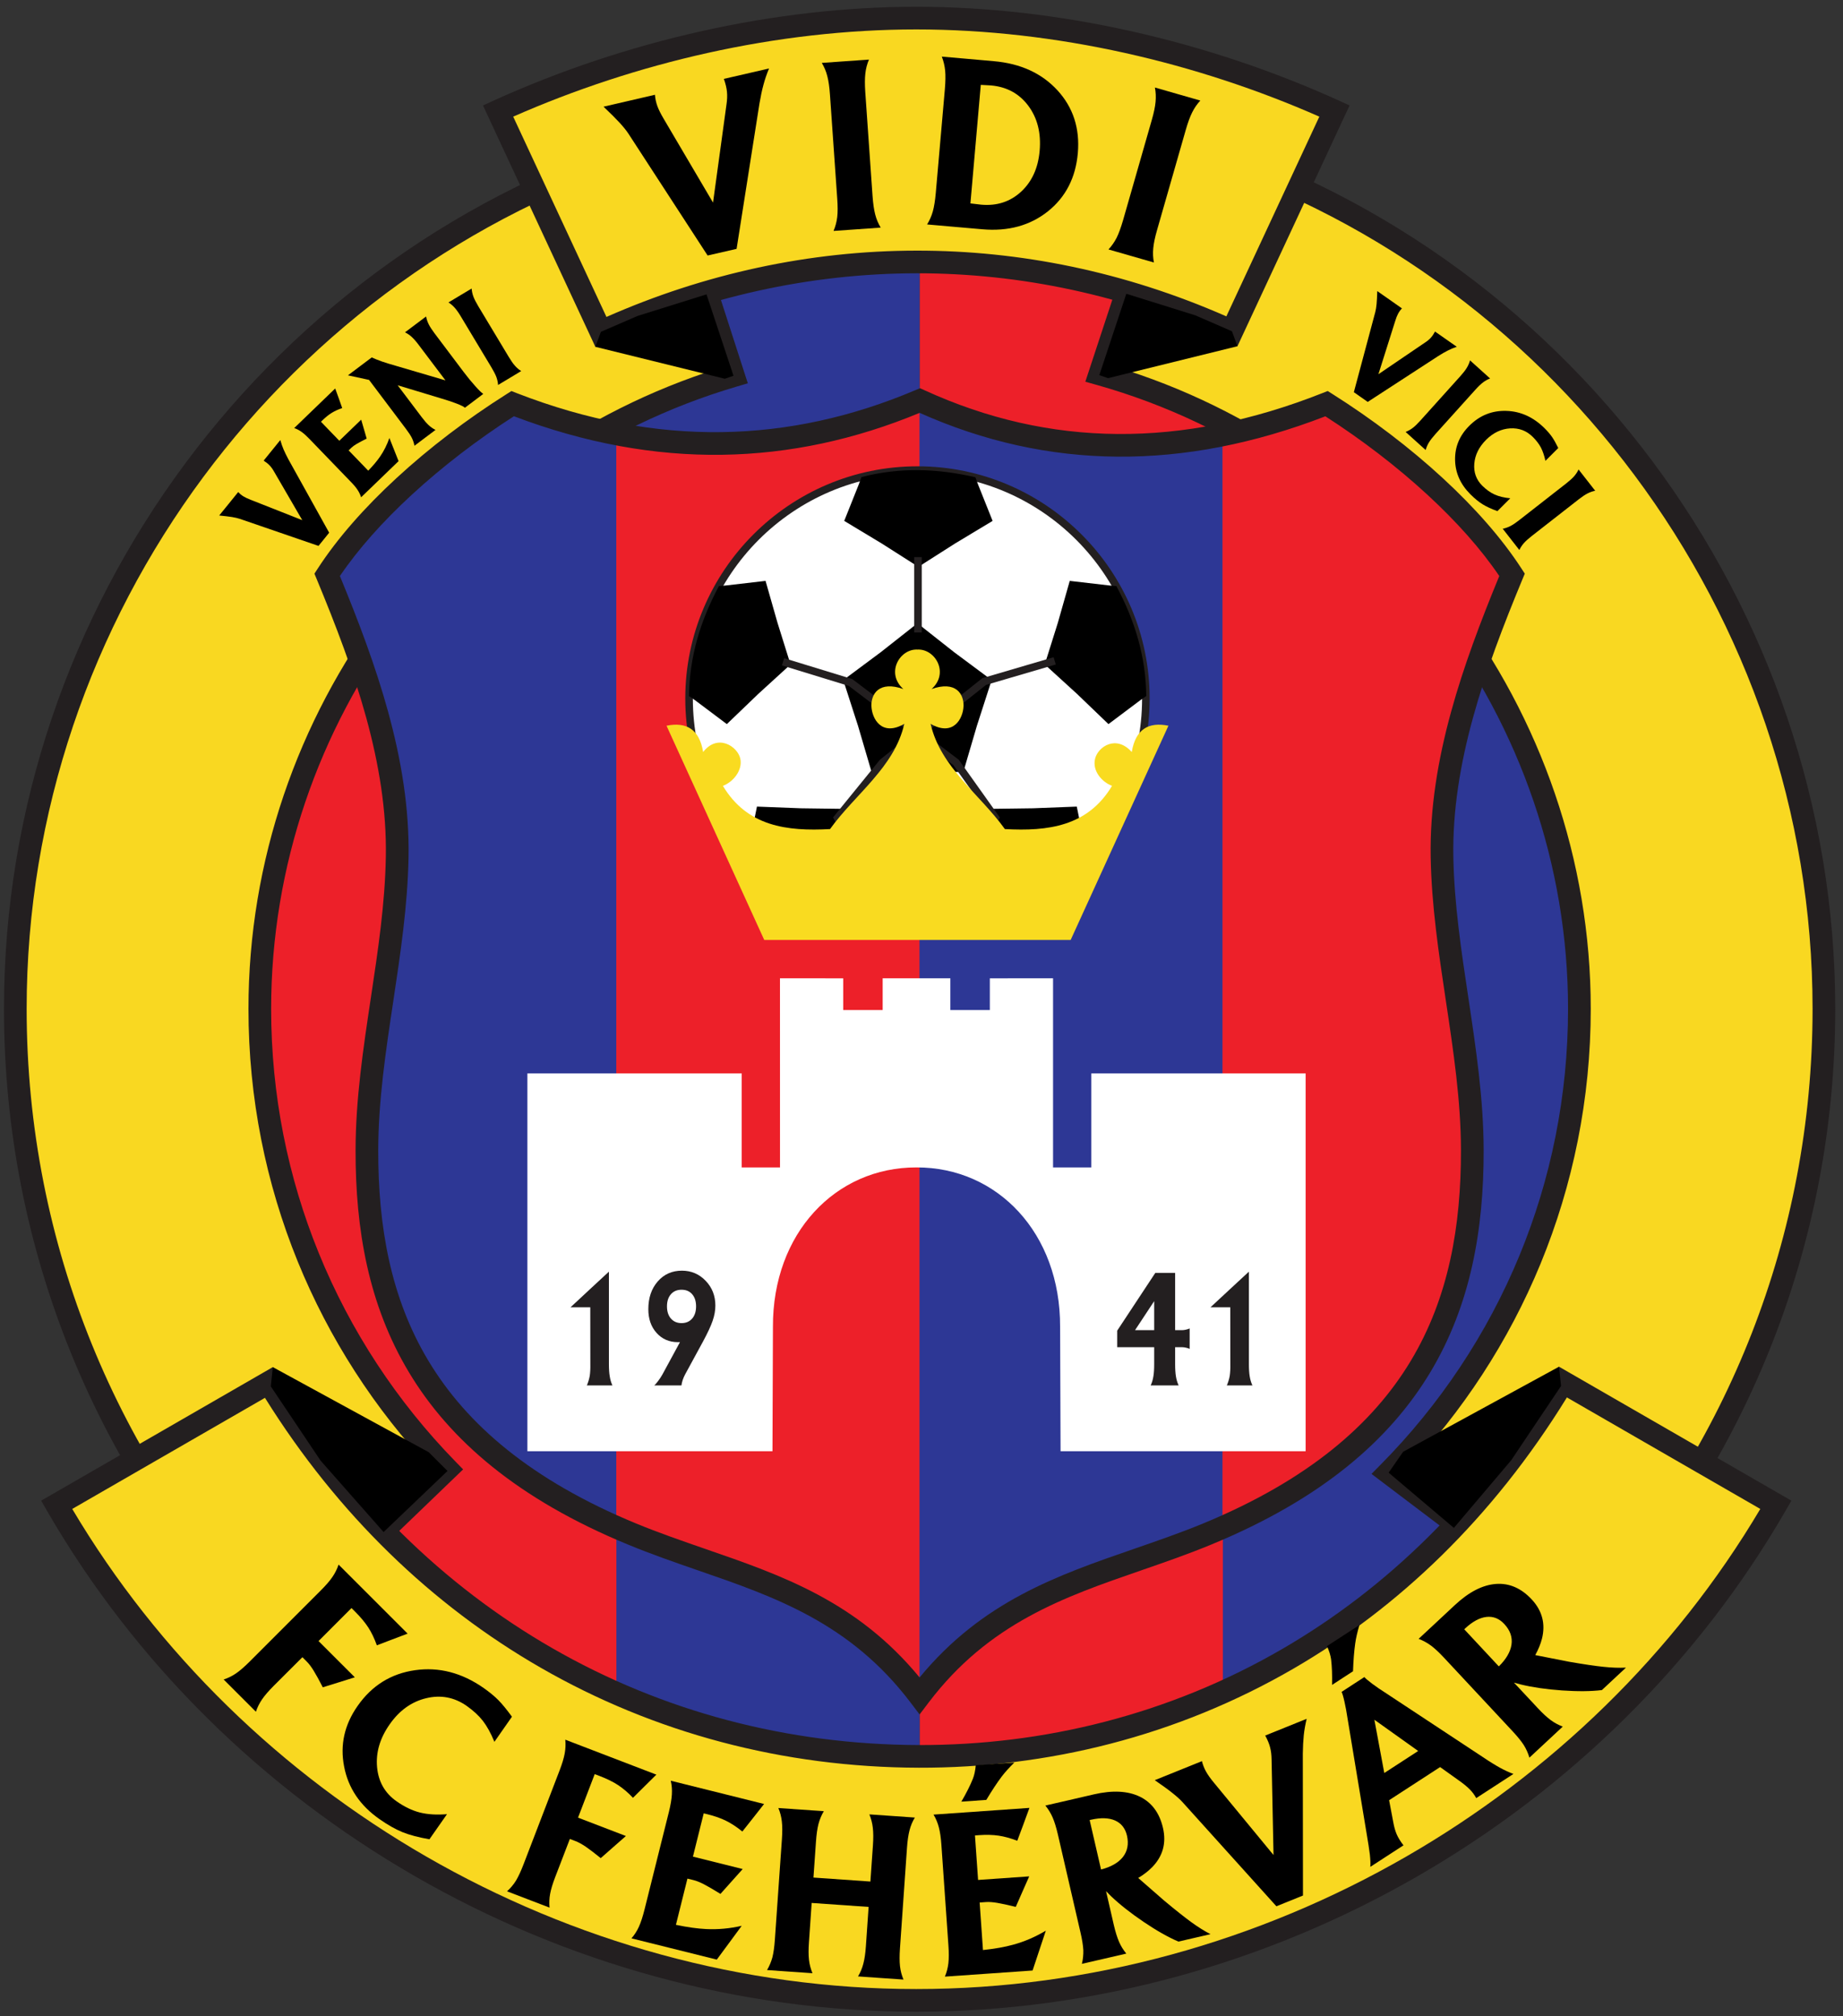<?xml version="1.0" encoding="UTF-8"?>
<svg xmlns="http://www.w3.org/2000/svg" xmlns:xlink="http://www.w3.org/1999/xlink" width="234pt" height="256pt" viewBox="0 0 234 256" version="1.1">
<rect x="0" y="0" width="234" height="256" fill="#333333" stroke="none"/>
<g id="surface1">
<path style=" stroke:none;fill-rule:evenodd;fill:rgb(92.899%,12.5%,16.1%);fill-opacity:1;" d="M 80.953 40.117 L 61.648 40.117 L 30.367 73.551 L 28.457 192.895 L 52.57 221.074 L 80.953 221.074 L 80.953 40.117 "/>
<path style=" stroke:none;fill-rule:evenodd;fill:rgb(17.599%,21.599%,58.4%);fill-opacity:1;" d="M 208.551 74.91 L 174.371 40.039 L 151.754 40.039 L 151.754 220.996 L 176.758 220.996 L 208.551 199.027 L 208.551 74.91 "/>
<path style=" stroke:none;fill-rule:evenodd;fill:rgb(92.899%,12.5%,16.1%);fill-opacity:1;" d="M 155.262 22.836 L 116.762 22.836 L 116.762 232.52 L 155.262 232.52 L 155.262 22.836 "/>
<path style=" stroke:none;fill-rule:evenodd;fill:rgb(17.599%,21.599%,58.4%);fill-opacity:1;" d="M 116.762 22.836 L 78.262 22.836 L 78.262 232.52 L 116.762 232.52 L 116.762 22.836 "/>
<path style=" stroke:none;fill-rule:evenodd;fill:rgb(97.299%,84.698%,12.9%);fill-opacity:1;" d="M 231.574 128.102 C 231.574 77.508 197.859 32.312 149.355 17.98 L 139.637 47.496 C 175.473 57.578 200.531 90.898 200.531 128.102 C 200.531 151.062 191.281 171.871 176.312 187.004 L 201.219 205.859 C 220.062 185.406 231.574 158.098 231.574 128.102 Z M 56.766 186.555 C 42.055 171.457 32.984 150.84 32.984 128.102 C 32.984 91.094 57.664 58.152 93.129 47.711 L 83.594 18.152 C 35.375 32.723 1.941 77.676 1.941 128.102 C 1.941 159.195 14.316 187.402 34.402 208.082 L 56.766 186.555 "/>
<path style=" stroke:none;fill-rule:nonzero;fill:rgb(13.699%,12.199%,12.5%);fill-opacity:1;" d="M 230.137 128.102 C 230.137 103.117 221.809 79.465 207.492 60.293 C 193.449 41.48 173.641 26.98 150.285 19.766 L 141.469 46.531 C 159.055 51.824 174.004 62.641 184.637 76.719 C 195.586 91.215 201.973 109.164 201.973 128.102 C 201.973 139.551 199.707 150.477 195.602 160.465 C 191.547 170.324 185.703 179.25 178.477 186.84 L 201.039 203.922 C 210.109 193.844 217.402 182.137 222.418 169.289 C 227.402 156.527 230.137 142.637 230.137 128.102 Z M 209.801 58.57 C 224.477 78.23 233.016 102.484 233.016 128.102 C 233.016 142.996 230.211 157.238 225.098 170.336 C 219.789 183.93 211.992 196.285 202.273 206.836 L 201.391 207.793 L 200.352 207.008 L 175.445 188.152 L 174.137 187.16 L 175.289 185.992 C 182.793 178.406 188.828 169.383 192.945 159.371 C 196.906 149.738 199.09 139.18 199.09 128.102 C 199.09 109.801 192.922 92.457 182.344 78.453 C 171.785 64.477 156.836 53.828 139.25 48.879 L 137.801 48.473 L 138.27 47.047 L 147.988 17.531 L 148.426 16.211 L 149.762 16.605 C 174.316 23.859 195.129 38.922 209.801 58.57 Z M 54.734 186.512 C 47.574 178.91 41.789 169.992 37.793 160.168 C 33.766 150.266 31.547 139.441 31.547 128.102 C 31.547 109.289 37.82 91.508 48.602 77.098 C 59.102 63.059 73.887 52.227 91.316 46.762 L 82.664 19.945 C 59.434 27.285 39.762 41.789 25.824 60.555 C 11.629 79.672 3.383 103.211 3.383 128.102 C 3.383 143.164 6.32 157.539 11.656 170.684 C 17.02 183.898 24.801 195.867 34.445 206.051 Z M 40.461 159.086 C 44.504 169.027 50.43 177.996 57.793 185.551 L 58.801 186.586 L 57.758 187.59 L 35.398 209.117 L 34.371 210.109 L 33.375 209.082 C 23.008 198.414 14.672 185.766 8.988 171.766 C 3.52 158.281 0.504 143.539 0.504 128.102 C 0.504 102.586 8.961 78.449 23.52 58.848 C 38.086 39.227 58.762 24.152 83.18 16.773 L 84.527 16.363 L 84.961 17.711 L 94.496 47.273 L 94.949 48.672 L 93.535 49.09 C 76.102 54.223 61.316 64.887 50.895 78.82 C 40.484 92.734 34.426 109.918 34.426 128.102 C 34.426 139.066 36.57 149.527 40.461 159.086 "/>
<path style=" stroke:none;fill-rule:evenodd;fill:rgb(97.299%,84.698%,12.9%);fill-opacity:1;" d="M 198.449 175.5 C 207.461 180.695 216.469 185.891 225.48 191.086 C 203.355 229.434 161.074 254.012 116.336 254.012 C 71.598 254.012 29.316 229.434 7.195 191.086 C 16.176 185.906 25.152 180.73 34.133 175.551 C 52.664 206.133 83.012 222.941 116.66 223.027 C 147.297 223.109 178.594 208.641 198.449 175.5 "/>
<path style=" stroke:none;fill-rule:nonzero;fill:rgb(13.699%,12.199%,12.5%);fill-opacity:1;" d="M 199.172 174.254 C 203.902 176.98 208.641 179.711 213.375 182.441 C 217.648 184.906 221.926 187.371 226.199 189.836 L 227.445 190.555 L 226.727 191.805 C 215.516 211.238 199.188 227.18 179.996 238.242 C 160.883 249.262 138.922 255.453 116.336 255.453 C 93.754 255.453 71.789 249.262 52.676 238.242 C 33.484 227.18 17.156 211.238 5.945 191.805 L 5.227 190.555 L 6.477 189.836 C 15.453 184.66 24.434 179.48 33.414 174.305 L 34.637 173.598 L 35.367 174.805 C 44.426 189.754 56.344 201.363 70.098 209.273 C 84.074 217.316 99.953 221.543 116.66 221.59 C 132.453 221.629 148.422 217.75 162.852 209.363 C 176 201.723 187.887 190.336 197.219 174.766 L 197.945 173.547 Z M 211.934 184.941 C 207.605 182.441 203.273 179.945 198.945 177.449 C 189.461 192.848 177.496 204.176 164.289 211.852 C 149.395 220.504 132.934 224.512 116.66 224.469 C 99.438 224.422 83.066 220.062 68.656 211.773 C 54.859 203.836 42.863 192.301 33.641 177.5 C 25.484 182.203 17.328 186.906 9.172 191.609 C 20.102 210.031 35.77 225.164 54.117 235.746 C 72.805 246.52 94.27 252.574 116.336 252.574 C 138.402 252.574 159.867 246.52 178.555 235.746 C 196.906 225.164 212.574 210.031 223.5 191.609 C 219.645 189.387 215.789 187.164 211.934 184.941 "/>
<path style=" stroke:none;fill-rule:evenodd;fill:rgb(97.299%,84.698%,12.9%);fill-opacity:1;" d="M 76.293 42.137 C 71.941 32.789 67.59 23.445 63.238 14.098 C 79.465 6.723 98.145 2.301 116.336 2.301 C 134.527 2.301 153.211 6.723 169.434 14.098 C 165.094 23.422 160.754 32.742 156.414 42.062 C 129.621 29.84 100.996 30.809 76.293 42.137 "/>
<path style=" stroke:none;fill-rule:nonzero;fill:rgb(13.699%,12.199%,12.5%);fill-opacity:1;" d="M 74.988 42.746 C 70.637 33.398 66.285 24.051 61.934 14.703 L 61.324 13.391 L 62.648 12.785 C 70.98 9 79.965 5.98 89.211 3.926 C 98.148 1.941 107.312 0.859 116.336 0.859 C 125.363 0.859 134.523 1.941 143.461 3.926 C 152.707 5.98 161.691 9 170.023 12.785 L 171.352 13.391 L 170.738 14.703 L 157.719 42.672 L 157.117 43.961 L 155.82 43.367 C 142.891 37.469 129.523 34.691 116.387 34.703 C 102.715 34.719 89.297 37.754 76.891 43.441 L 75.59 44.039 Z M 65.16 14.812 C 69.109 23.293 73.055 31.77 77 40.246 C 89.426 34.762 102.785 31.836 116.387 31.824 C 129.469 31.812 142.785 34.492 155.707 40.172 L 167.512 14.812 C 159.715 11.375 151.383 8.625 142.844 6.727 C 134.133 4.793 125.184 3.738 116.336 3.738 C 107.488 3.738 98.539 4.793 89.832 6.727 C 81.289 8.625 72.957 11.379 65.16 14.812 "/>
<path style=" stroke:none;fill-rule:evenodd;fill:rgb(0%,0%,0%);fill-opacity:1;" d="M 34.383 176.047 L 34.637 173.598 L 54.43 184.402 L 56.816 186.789 L 48.703 194.543 L 40.707 185.477 L 34.383 176.047 "/>
<path style=" stroke:none;fill-rule:evenodd;fill:rgb(0%,0%,0%);fill-opacity:1;" d="M 198.199 175.996 L 197.945 173.547 L 178.152 184.348 L 176.312 187.004 L 184.594 194.016 L 191.875 185.422 L 198.199 175.996 "/>
<path style=" stroke:none;fill-rule:evenodd;fill:rgb(0%,0%,0%);fill-opacity:1;" d="M 76.293 42.137 L 75.59 44.039 L 92.027 48.094 L 93.129 47.711 L 89.703 37.379 L 80.953 40.117 L 76.293 42.137 "/>
<path style=" stroke:none;fill-rule:evenodd;fill:rgb(0%,0%,0%);fill-opacity:1;" d="M 156.414 42.062 L 157.117 43.965 L 140.684 48.02 L 139.578 47.637 L 143.004 37.305 L 151.754 40.039 L 156.414 42.062 "/>
<path style=" stroke:none;fill-rule:evenodd;fill:rgb(17.599%,21.599%,58.4%);fill-opacity:1;" d="M 116.758 215.324 C 127.016 201.797 140.367 200.117 153.289 194.785 C 180.562 183.531 186.965 165.645 186.934 146.066 C 186.914 133.586 183.305 121.273 183.09 108.812 C 182.879 96.727 187.094 84.77 191.98 72.988 C 187.012 65.328 178.039 57.328 168.43 51.258 C 150.262 58.445 133.047 58.312 116.789 50.859 C 100.48 57.777 83.309 58.344 65.09 51.258 C 55.477 57.328 46.508 65.328 41.539 72.988 C 46.422 84.77 50.641 96.727 50.43 108.812 C 50.211 121.273 46.605 133.586 46.586 146.066 C 46.555 165.645 52.957 183.531 80.23 194.785 C 93.148 200.117 106.504 201.797 116.758 215.324 "/>
<path style=" stroke:none;fill-rule:evenodd;fill:rgb(92.899%,12.5%,16.1%);fill-opacity:1;" d="M 78.246 55.156 C 78.246 101.422 78.246 147.684 78.246 193.949 C 93.766 198.871 108.246 204.602 116.746 214.953 C 116.746 160.375 116.746 105.797 116.746 51.219 C 103.91 55.992 91.078 58.02 78.246 55.156 "/>
<path style=" stroke:none;fill-rule:evenodd;fill:rgb(92.899%,12.5%,16.1%);fill-opacity:1;" d="M 183.609 107.25 C 183.414 95.797 187.691 84.59 192.152 72.859 C 186.312 64.773 178.398 57.633 169.059 51.141 C 164.445 52.52 159.828 53.898 155.215 55.277 C 155.215 101.5 155.215 147.723 155.215 193.949 C 176.031 186.398 185.957 170.863 187.676 149.316 C 187.754 135.652 183.535 121.391 183.609 107.25 "/>
<path style=" stroke:none;fill-rule:nonzero;fill:rgb(13.699%,12.199%,12.5%);fill-opacity:1;" d="M 116.758 213.008 C 124.727 203.336 134.25 200.043 143.98 196.68 C 146.934 195.656 149.902 194.633 152.742 193.461 C 166.062 187.965 174.266 180.883 179.117 172.812 C 183.965 164.75 185.508 155.625 185.492 146.066 C 185.484 139.75 184.531 133.43 183.582 127.113 C 182.668 121.043 181.758 114.977 181.648 108.836 C 181.539 102.645 182.562 96.504 184.234 90.41 C 185.824 84.613 188.008 78.859 190.359 73.145 C 188.039 69.711 184.898 66.203 181.262 62.848 C 177.359 59.246 172.898 55.832 168.277 52.863 C 159.258 56.344 150.461 58.055 141.887 57.988 C 133.281 57.922 124.91 56.066 116.766 52.426 C 108.621 55.805 100.262 57.629 91.672 57.75 C 83.105 57.871 74.305 56.289 65.25 52.855 C 60.625 55.828 56.164 59.246 52.258 62.848 C 48.621 66.203 45.48 69.711 43.156 73.145 C 45.512 78.859 47.695 84.613 49.285 90.41 C 50.957 96.504 51.977 102.645 51.871 108.836 C 51.762 114.977 50.848 121.043 49.938 127.113 C 48.984 133.43 48.035 139.75 48.023 146.066 C 48.012 155.625 49.551 164.75 54.402 172.812 C 59.254 180.883 67.457 187.965 80.777 193.461 C 83.617 194.633 86.586 195.656 89.535 196.68 C 99.27 200.043 108.797 203.336 116.758 213.008 Z M 144.914 199.402 C 135.133 202.781 125.562 206.09 117.906 216.191 L 116.758 217.707 L 115.609 216.191 C 107.953 206.09 98.387 202.781 88.602 199.402 C 85.672 198.387 82.719 197.367 79.684 196.113 C 65.73 190.355 57.094 182.863 51.938 174.285 C 46.773 165.695 45.129 156.086 45.145 146.066 C 45.156 139.547 46.121 133.113 47.09 126.684 C 47.988 120.719 48.887 114.754 48.988 108.789 C 49.094 102.895 48.109 97.016 46.508 91.164 C 44.883 85.254 42.629 79.375 40.211 73.539 L 39.922 72.844 L 40.336 72.207 C 42.828 68.359 46.289 64.445 50.312 60.734 C 54.504 56.863 59.328 53.199 64.324 50.043 L 64.934 49.656 L 65.605 49.918 C 74.535 53.391 83.203 54.988 91.641 54.871 C 100.062 54.754 108.254 52.922 116.23 49.539 L 116.812 49.293 L 117.387 49.555 C 125.32 53.191 133.492 55.047 141.898 55.109 C 150.324 55.172 158.988 53.441 167.898 49.918 L 168.574 49.652 L 169.195 50.043 C 174.191 53.199 179.016 56.863 183.207 60.734 C 187.23 64.445 190.691 68.359 193.184 72.207 L 193.598 72.844 L 193.309 73.539 C 190.887 79.375 188.633 85.254 187.012 91.164 C 185.406 97.016 184.426 102.895 184.527 108.789 C 184.633 114.754 185.531 120.719 186.43 126.684 C 187.395 133.113 188.363 139.547 188.375 146.066 C 188.391 156.086 186.746 165.695 181.582 174.285 C 176.422 182.863 167.785 190.355 153.836 196.113 C 150.801 197.367 147.848 198.387 144.914 199.402 "/>
<path style=" stroke:none;fill-rule:evenodd;fill:rgb(100%,100%,100%);fill-opacity:1;" d="M 116.488 59.691 C 132.461 59.691 145.484 72.719 145.484 88.691 C 145.484 104.664 132.461 117.691 116.488 117.691 C 100.516 117.691 87.488 104.664 87.488 88.691 C 87.488 72.719 100.516 59.691 116.488 59.691 "/>
<path style=" stroke:none;fill-rule:nonzero;fill:rgb(13.699%,12.199%,12.5%);fill-opacity:1;" d="M 116.488 59.211 C 124.605 59.211 131.977 62.523 137.316 67.863 C 142.656 73.203 145.965 80.574 145.965 88.691 C 145.965 96.809 142.656 104.18 137.316 109.52 C 131.977 114.859 124.605 118.172 116.488 118.172 C 108.367 118.172 100.996 114.859 95.656 109.52 C 90.32 104.18 87.008 96.809 87.008 88.691 C 87.008 80.574 90.32 73.203 95.656 67.863 C 100.996 62.523 108.367 59.211 116.488 59.211 Z M 136.637 68.539 C 131.469 63.375 124.34 60.172 116.488 60.172 C 108.633 60.172 101.504 63.375 96.336 68.539 C 91.172 73.707 87.969 80.836 87.969 88.691 C 87.969 96.547 91.172 103.676 96.336 108.84 C 101.504 114.008 108.633 117.211 116.488 117.211 C 124.34 117.211 131.469 114.008 136.637 108.84 C 141.805 103.676 145.008 96.547 145.008 88.691 C 145.008 80.836 141.805 73.707 136.637 68.539 "/>
<path style=" stroke:none;fill-rule:evenodd;fill:rgb(0%,0%,0%);fill-opacity:1;" d="M 116.488 79.145 L 121.148 82.82 L 125.906 86.359 L 124.031 92.172 L 122.309 98.035 L 116.488 97.949 L 110.664 98.035 L 108.941 92.172 L 107.066 86.359 L 111.824 82.82 L 116.488 79.145 "/>
<path style=" stroke:none;fill-rule:evenodd;fill:rgb(0%,0%,0%);fill-opacity:1;" d="M 116.605 71.98 C 118.16 70.988 119.715 69.996 121.27 69.008 C 122.855 68.055 124.441 67.102 126.027 66.145 C 125.402 64.578 124.777 63.016 124.152 61.449 C 124.051 61.168 123.945 60.887 123.844 60.605 C 119.02 59.48 114.199 59.324 109.375 60.582 C 109.27 60.871 109.164 61.16 109.062 61.449 C 108.438 63.016 107.812 64.578 107.188 66.145 C 108.773 67.102 110.355 68.055 111.941 69.008 C 113.496 69.996 115.051 70.988 116.605 71.98 "/>
<path style=" stroke:none;fill-rule:evenodd;fill:rgb(0%,0%,0%);fill-opacity:1;" d="M 100.371 84.375 C 99.824 82.617 99.273 80.859 98.723 79.102 C 98.215 77.32 97.707 75.539 97.199 73.762 C 95.527 73.953 93.852 74.148 92.176 74.344 C 91.879 74.371 91.582 74.395 91.281 74.422 C 88.941 78.785 87.531 83.398 87.484 88.383 C 87.738 88.559 87.988 88.734 88.238 88.91 C 89.59 89.926 90.938 90.938 92.285 91.949 C 93.617 90.664 94.953 89.383 96.289 88.102 C 97.648 86.859 99.012 85.617 100.371 84.375 "/>
<path style=" stroke:none;fill-rule:evenodd;fill:rgb(0%,0%,0%);fill-opacity:1;" d="M 132.648 84.375 C 133.199 82.617 133.754 80.859 134.305 79.102 C 134.809 77.32 135.316 75.539 135.824 73.762 C 137.496 73.953 139.172 74.148 140.848 74.344 C 141.145 74.371 141.445 74.395 141.742 74.422 C 144.086 78.785 145.492 83.398 145.539 88.383 C 145.285 88.559 145.035 88.734 144.785 88.91 C 143.438 89.926 142.09 90.938 140.738 91.949 C 139.406 90.664 138.07 89.383 136.734 88.102 C 135.375 86.859 134.012 85.617 132.648 84.375 "/>
<path style=" stroke:none;fill-rule:evenodd;fill:rgb(0%,0%,0%);fill-opacity:1;" d="M 107.184 102.711 C 105.344 102.688 103.5 102.66 101.656 102.637 C 99.809 102.566 97.957 102.496 96.109 102.422 C 95.773 104.074 95.438 105.727 95.102 107.379 C 95.031 107.672 94.965 107.961 94.895 108.254 C 98.312 111.836 102.262 114.609 106.984 116.203 C 107.23 116.02 107.477 115.836 107.723 115.652 C 109.102 114.688 110.484 113.719 111.863 112.754 C 111.062 111.086 110.258 109.418 109.453 107.75 C 108.699 106.07 107.941 104.391 107.184 102.711 "/>
<path style=" stroke:none;fill-rule:evenodd;fill:rgb(0%,0%,0%);fill-opacity:1;" d="M 125.637 102.711 C 127.48 102.688 129.324 102.66 131.168 102.637 C 133.016 102.566 134.863 102.496 136.715 102.422 C 137.051 104.074 137.387 105.727 137.723 107.379 C 137.789 107.672 137.859 107.961 137.926 108.254 C 134.512 111.836 130.562 114.609 125.84 116.203 C 125.594 116.02 125.348 115.836 125.102 115.652 C 123.719 114.688 122.34 113.719 120.957 112.754 C 121.762 111.086 122.562 109.418 123.367 107.75 C 124.125 106.07 124.883 104.391 125.637 102.711 "/>
<path style=" stroke:none;fill-rule:nonzero;fill:rgb(13.699%,12.199%,12.5%);fill-opacity:1;" d="M 99.559 83.578 L 108.121 86.203 L 108.203 86.227 L 108.273 86.277 L 116.602 92.586 L 124.66 86.168 L 124.734 86.109 L 124.824 86.086 L 133.773 83.457 L 134.047 84.379 L 125.184 86.977 L 117.391 93.184 L 121.668 96.426 L 121.727 96.469 L 121.77 96.527 L 126.781 103.57 L 126.945 103.801 L 126.824 104.055 L 122.648 112.766 L 122.52 113.035 L 122.219 113.039 L 110.883 113.16 L 110.586 113.16 L 110.449 112.895 L 105.914 104.066 L 105.773 103.789 L 105.973 103.547 L 111.699 96.504 L 111.734 96.461 L 111.773 96.43 L 115.828 93.203 L 107.766 87.098 L 99.281 84.496 Z M 121.035 97.145 L 116.617 93.801 L 112.406 97.148 L 106.91 103.906 L 111.168 112.195 L 121.91 112.082 L 125.84 103.895 L 121.035 97.145 "/>
<path style=" stroke:none;fill-rule:nonzero;fill:rgb(13.699%,12.199%,12.5%);fill-opacity:1;" d="M 117.035 70.742 L 117.035 80.312 L 116.074 80.312 L 116.074 70.742 L 117.035 70.742 "/>
<path style=" stroke:none;fill-rule:evenodd;fill:rgb(97.299%,85.899%,12.5%);fill-opacity:1;" d="M 116.488 82.484 C 114.219 82.371 112.426 85.48 114.695 87.496 C 111.613 86.414 110.598 88.117 110.641 89.645 C 110.684 91.23 111.93 93.59 114.816 91.914 C 113.555 97.449 108.562 100.855 105.387 105.277 C 99.918 105.578 94.859 104.941 91.785 99.789 C 93.098 99.297 94.316 97.801 93.992 96.328 C 93.652 94.789 91.129 93.102 89.277 95.492 C 88.785 92.551 87.109 91.652 84.625 92.152 C 88.762 101.223 92.898 110.293 97.035 119.359 L 135.938 119.359 C 140.074 110.293 144.215 101.223 148.352 92.152 C 145.863 91.652 144.188 92.551 143.695 95.492 C 141.727 93.281 139.426 94.801 139.043 96.328 C 138.656 97.859 139.879 99.297 141.191 99.789 C 138.113 104.941 133.055 105.578 127.586 105.277 C 124.414 100.855 119.418 97.449 118.156 91.914 C 121.043 93.59 122.293 91.23 122.336 89.645 C 122.375 88.117 121.359 86.414 118.277 87.496 C 120.547 85.48 118.758 82.371 116.488 82.484 "/>
<path style=" stroke:none;fill-rule:evenodd;fill:rgb(100%,100%,100%);fill-opacity:1;" d="M 116.367 148.242 C 126.641 148.211 134.645 156.59 134.598 168.484 C 134.617 173.75 134.637 179.016 134.656 184.281 L 165.773 184.281 L 165.773 136.309 L 138.562 136.309 L 138.562 148.242 L 133.703 148.242 L 133.703 124.227 L 125.676 124.23 L 125.676 128.254 L 120.664 128.254 L 120.664 124.223 L 112.07 124.223 L 112.07 128.254 L 107.059 128.254 L 107.059 124.23 L 99.031 124.227 L 99.035 148.242 L 94.172 148.242 L 94.172 136.309 L 66.961 136.309 L 66.961 184.281 L 98.078 184.281 C 98.098 179.016 98.117 173.75 98.137 168.484 C 98.09 156.59 106.094 148.211 116.367 148.242 "/>
<path style=" stroke:none;fill-rule:evenodd;fill:rgb(0%,0%,0%);fill-opacity:1;" d="M 31.68 211.012 L 40.73 201.957 C 41.375 201.312 41.871 200.742 42.207 200.246 C 42.547 199.75 42.805 199.23 42.988 198.676 L 51.754 207.441 L 49.805 208.18 L 47.848 208.926 C 47.535 208.059 47.176 207.301 46.766 206.668 C 46.355 206.039 45.805 205.371 45.117 204.684 L 44.629 204.195 L 40.445 208.383 L 45.051 212.988 L 43.02 213.625 L 40.984 214.258 C 40.512 213.336 40.125 212.633 39.824 212.148 C 39.523 211.656 39.238 211.281 38.973 211.016 L 38.395 210.434 L 34.746 214.078 C 34.105 214.723 33.609 215.293 33.273 215.789 C 32.934 216.285 32.672 216.805 32.492 217.359 L 28.398 213.266 C 28.953 213.086 29.477 212.828 29.973 212.488 C 30.465 212.148 31.035 211.652 31.68 211.012 "/>
<path style=" stroke:none;fill-rule:evenodd;fill:rgb(0%,0%,0%);fill-opacity:1;" d="M 54.523 233.555 C 53.152 233.316 52.023 233.02 51.125 232.66 C 50.223 232.293 49.238 231.742 48.176 230.992 C 45.707 229.266 44.207 227.039 43.688 224.301 C 43.16 221.57 43.73 219.012 45.406 216.621 C 47.219 214.027 49.645 212.523 52.691 212.086 C 55.73 211.652 58.641 212.41 61.41 214.348 C 62.168 214.879 62.789 215.395 63.281 215.891 C 63.773 216.391 64.344 217.094 65 217.992 L 62.773 221.18 C 62.32 220.078 61.828 219.191 61.309 218.516 C 60.781 217.844 60.09 217.207 59.234 216.605 C 57.676 215.52 55.969 215.195 54.117 215.641 C 52.262 216.082 50.715 217.188 49.477 218.957 C 48.238 220.719 47.707 222.531 47.875 224.391 C 48.043 226.25 48.871 227.699 50.352 228.734 C 51.344 229.434 52.332 229.906 53.305 230.156 C 54.289 230.402 55.434 230.477 56.754 230.367 L 54.523 233.555 "/>
<path style=" stroke:none;fill-rule:evenodd;fill:rgb(0%,0%,0%);fill-opacity:1;" d="M 66.461 236.766 L 71.047 224.82 C 71.375 223.969 71.59 223.25 71.699 222.66 C 71.805 222.07 71.832 221.484 71.773 220.91 L 76.496 222.723 L 83.336 225.348 L 81.855 226.812 L 80.367 228.289 C 79.734 227.617 79.094 227.082 78.465 226.668 C 77.832 226.254 77.062 225.879 76.152 225.527 L 75.508 225.281 L 73.391 230.809 L 79.469 233.141 L 77.871 234.543 L 76.273 235.949 C 75.469 235.301 74.828 234.812 74.355 234.488 C 73.879 234.172 73.465 233.941 73.113 233.805 L 72.352 233.516 L 70.504 238.324 C 70.176 239.176 69.957 239.895 69.848 240.484 C 69.738 241.074 69.719 241.66 69.777 242.234 L 67.086 241.203 L 64.379 240.164 C 64.812 239.773 65.188 239.324 65.508 238.816 C 65.812 238.305 66.133 237.621 66.461 236.766 "/>
<path style=" stroke:none;fill-rule:evenodd;fill:rgb(0%,0%,0%);fill-opacity:1;" d="M 80.176 246.137 C 80.559 245.695 80.875 245.203 81.121 244.66 C 81.367 244.113 81.602 243.398 81.824 242.516 L 84.926 230.094 C 85.145 229.207 85.27 228.465 85.305 227.867 C 85.344 227.27 85.297 226.688 85.168 226.121 L 90.078 227.344 L 97.012 229.074 L 95.637 230.824 L 94.254 232.57 C 93.543 231.992 92.855 231.543 92.195 231.215 C 91.539 230.887 90.75 230.609 89.84 230.383 L 89.348 230.262 L 87.98 235.758 L 94.297 237.336 L 92.883 238.914 L 91.473 240.492 C 90.594 239.949 89.902 239.543 89.391 239.277 C 88.879 239.016 88.441 238.836 88.078 238.746 L 87.281 238.551 L 85.82 244.418 C 87.281 244.727 88.57 244.906 89.68 244.957 C 91.156 245.027 92.656 244.891 94.172 244.543 L 92.594 246.688 L 91.008 248.836 L 85.086 247.359 L 80.176 246.137 "/>
<path style=" stroke:none;fill-rule:evenodd;fill:rgb(0%,0%,0%);fill-opacity:1;" d="M 98.383 246.305 L 99.277 233.539 C 99.34 232.629 99.34 231.875 99.266 231.281 C 99.199 230.688 99.051 230.121 98.824 229.586 L 101.703 229.789 L 104.598 229.988 C 104.297 230.5 104.07 231.039 103.918 231.617 C 103.77 232.199 103.664 232.941 103.602 233.844 L 103.281 238.418 L 110.512 238.922 L 110.832 234.348 C 110.895 233.445 110.891 232.695 110.82 232.102 C 110.754 231.508 110.605 230.941 110.383 230.395 L 113.262 230.594 L 116.156 230.797 C 115.852 231.293 115.629 231.836 115.48 232.414 C 115.328 232.996 115.219 233.738 115.156 234.652 L 114.266 247.414 C 114.203 248.328 114.203 249.078 114.27 249.676 C 114.34 250.27 114.484 250.832 114.715 251.371 L 111.836 251.172 L 108.941 250.969 C 109.242 250.469 109.469 249.93 109.617 249.348 C 109.77 248.77 109.879 248.027 109.941 247.113 L 110.285 242.145 L 103.055 241.641 L 102.711 246.609 C 102.645 247.52 102.645 248.273 102.715 248.867 C 102.785 249.461 102.93 250.027 103.16 250.562 L 100.277 250.363 L 97.387 250.16 C 97.688 249.66 97.91 249.125 98.07 248.543 C 98.215 247.961 98.32 247.215 98.383 246.305 "/>
<path style=" stroke:none;fill-rule:evenodd;fill:rgb(0%,0%,0%);fill-opacity:1;" d="M 119.969 250.996 C 120.195 250.461 120.34 249.898 120.414 249.301 C 120.48 248.707 120.484 247.953 120.418 247.039 L 119.527 234.277 C 119.465 233.363 119.355 232.617 119.203 232.043 C 119.055 231.461 118.828 230.922 118.527 230.422 L 123.574 230.07 L 130.703 229.57 L 129.938 231.66 L 129.16 233.746 C 128.309 233.418 127.523 233.203 126.789 233.094 C 126.059 232.988 125.227 232.965 124.289 233.031 L 123.789 233.07 L 124.184 238.719 L 130.676 238.266 L 129.82 240.199 L 128.969 242.141 C 127.965 241.895 127.176 241.723 126.613 241.629 C 126.047 241.535 125.574 241.5 125.195 241.527 L 124.383 241.586 L 124.805 247.621 C 126.289 247.465 127.57 247.238 128.645 246.941 C 130.07 246.551 131.449 245.957 132.785 245.16 L 131.945 247.688 L 131.105 250.219 L 125.016 250.645 Z M 122.062 228.777 C 122.699 227.68 123.188 226.715 123.523 225.871 C 123.703 225.418 123.828 224.848 123.891 224.156 L 128.781 223.816 C 128.117 224.469 127.582 225.066 127.176 225.602 C 126.582 226.395 125.934 227.375 125.23 228.555 L 122.062 228.777 "/>
<path style=" stroke:none;fill-rule:evenodd;fill:rgb(0%,0%,0%);fill-opacity:1;" d="M 137.188 245.398 L 134.312 232.93 C 134.105 232.047 133.887 231.332 133.648 230.781 C 133.41 230.234 133.098 229.73 132.727 229.273 L 135.539 228.629 L 138.879 227.855 C 141.246 227.309 143.191 227.406 144.719 228.145 C 146.238 228.883 147.219 230.211 147.66 232.117 C 148.102 234.027 147.652 235.684 146.305 237.082 C 145.816 237.582 145.223 238.047 144.516 238.469 L 147.816 241.348 C 149.234 242.535 150.387 243.445 151.262 244.086 C 152.137 244.719 152.953 245.227 153.695 245.605 L 149.621 246.547 C 148.34 246 146.871 245.172 145.223 244.059 C 143.57 242.941 142.184 241.848 141.062 240.781 L 140.43 240.141 L 141.414 244.422 C 141.621 245.312 141.844 246.031 142.086 246.582 C 142.324 247.129 142.629 247.625 143.004 248.07 L 140.191 248.723 L 137.363 249.371 C 137.504 248.809 137.562 248.23 137.547 247.629 C 137.512 247.031 137.395 246.289 137.188 245.398 Z M 139.797 237.395 C 141.051 237.07 141.973 236.547 142.555 235.828 C 143.156 235.07 143.332 234.156 143.086 233.078 C 142.867 232.156 142.363 231.52 141.57 231.168 C 140.781 230.824 139.762 230.793 138.527 231.074 L 138.348 231.113 L 139.797 237.395 "/>
<path style=" stroke:none;fill-rule:evenodd;fill:rgb(0%,0%,0%);fill-opacity:1;" d="M 150.148 228.848 C 149.824 228.492 149.398 228.105 148.867 227.688 C 148.34 227.262 147.59 226.719 146.617 226.051 L 149.609 224.844 L 152.605 223.633 C 152.719 224.094 152.891 224.535 153.121 224.949 C 153.352 225.367 153.691 225.848 154.145 226.391 L 161.695 235.555 L 161.449 223.441 C 161.441 222.867 161.383 222.348 161.262 221.891 C 161.145 221.43 160.938 220.926 160.641 220.383 L 163.266 219.324 L 165.902 218.258 C 165.73 218.992 165.602 219.691 165.535 220.355 C 165.469 221.016 165.426 221.793 165.414 222.676 L 165.434 240.699 L 163.746 241.383 L 162.059 242.062 L 150.148 228.848 "/>
<path style=" stroke:none;fill-rule:evenodd;fill:rgb(0%,0%,0%);fill-opacity:1;" d="M 173.496 232.707 L 171.09 218.184 C 170.977 217.426 170.848 216.73 170.703 216.086 C 170.559 215.438 170.434 215.023 170.336 214.84 L 171.781 213.898 L 173.23 212.957 C 173.363 213.125 173.691 213.402 174.219 213.801 C 174.746 214.195 175.332 214.598 175.977 215.004 L 188.27 223.117 C 189.137 223.703 189.871 224.152 190.457 224.477 C 191.043 224.797 191.609 225.059 192.156 225.258 L 189.789 226.797 L 187.43 228.328 C 187.219 227.93 186.945 227.559 186.609 227.219 C 186.273 226.875 185.797 226.488 185.176 226.051 L 182.848 224.387 L 176.371 228.594 L 176.906 231.422 C 177.008 231.996 177.152 232.5 177.34 232.938 C 177.531 233.375 177.816 233.836 178.195 234.324 L 176.094 235.688 L 173.984 237.059 C 174.016 236.672 173.996 236.152 173.926 235.492 C 173.848 234.844 173.703 233.914 173.496 232.707 Z M 174.504 218.398 L 175.758 225.141 L 180.062 222.344 L 174.52 218.391 Z M 169.129 213.953 C 169.156 212.688 169.113 211.602 169.004 210.703 C 168.938 210.223 168.766 209.66 168.488 209.023 L 172.602 206.352 C 172.336 207.246 172.156 208.031 172.066 208.695 C 171.926 209.676 171.836 210.852 171.789 212.219 L 169.129 213.953 "/>
<path style=" stroke:none;fill-rule:evenodd;fill:rgb(0%,0%,0%);fill-opacity:1;" d="M 192.047 219.836 L 183.316 210.473 C 182.699 209.812 182.152 209.305 181.672 208.949 C 181.188 208.594 180.672 208.316 180.117 208.105 L 182.227 206.141 L 184.734 203.801 C 186.516 202.145 188.25 201.254 189.941 201.133 C 191.629 201.012 193.141 201.664 194.477 203.098 C 195.809 204.531 196.246 206.191 195.781 208.074 C 195.609 208.75 195.324 209.449 194.926 210.168 L 199.223 211.012 C 201.047 211.328 202.5 211.547 203.574 211.656 C 204.656 211.77 205.609 211.805 206.445 211.758 L 203.387 214.609 C 202.004 214.781 200.32 214.793 198.332 214.656 C 196.344 214.516 194.594 214.262 193.09 213.898 L 192.223 213.664 L 195.219 216.871 C 195.84 217.543 196.395 218.055 196.875 218.41 C 197.355 218.77 197.875 219.043 198.418 219.246 L 196.309 221.211 L 194.184 223.191 C 194.023 222.633 193.785 222.098 193.469 221.59 C 193.145 221.09 192.668 220.504 192.047 219.836 Z M 190.301 211.602 C 191.227 210.691 191.762 209.777 191.906 208.863 C 192.051 207.91 191.75 207.027 190.992 206.219 C 190.348 205.523 189.594 205.227 188.73 205.32 C 187.871 205.418 186.977 205.898 186.043 206.766 L 185.91 206.891 L 190.301 211.602 "/>
<path style=" stroke:none;fill-rule:evenodd;fill:rgb(0%,0%,0%);fill-opacity:1;" d="M 30.469 65.891 C 30.199 65.801 29.867 65.723 29.469 65.656 C 29.078 65.594 28.531 65.527 27.832 65.457 L 29.039 63.973 L 30.242 62.484 C 30.438 62.691 30.648 62.871 30.887 63.02 C 31.129 63.168 31.441 63.316 31.836 63.469 L 38.379 66.051 L 34.773 59.844 C 34.605 59.547 34.422 59.297 34.227 59.094 C 34.035 58.891 33.781 58.688 33.473 58.492 L 34.531 57.188 L 35.59 55.879 C 35.711 56.309 35.848 56.707 36.004 57.07 C 36.16 57.434 36.359 57.848 36.609 58.312 L 41.793 67.645 L 41.117 68.484 L 40.438 69.32 L 30.469 65.891 "/>
<path style=" stroke:none;fill-rule:evenodd;fill:rgb(0%,0%,0%);fill-opacity:1;" d="M 45.848 63.148 C 45.746 62.82 45.598 62.508 45.402 62.211 C 45.207 61.91 44.922 61.57 44.543 61.184 L 39.277 55.727 C 38.898 55.336 38.57 55.039 38.277 54.832 C 37.988 54.629 37.68 54.469 37.355 54.355 L 39.512 52.273 L 42.559 49.332 L 43.008 50.57 L 43.449 51.816 C 42.938 51.992 42.492 52.195 42.125 52.422 C 41.75 52.652 41.363 52.961 40.965 53.348 L 40.75 53.555 L 43.082 55.969 L 45.859 53.289 L 46.555 55.695 C 46.008 55.965 45.586 56.191 45.293 56.363 C 45 56.535 44.773 56.703 44.613 56.855 L 44.266 57.191 L 46.754 59.77 C 47.367 59.133 47.863 58.547 48.238 58.004 C 48.738 57.285 49.137 56.484 49.441 55.617 L 50.605 58.555 L 48.004 61.066 L 45.848 63.148 "/>
<path style=" stroke:none;fill-rule:evenodd;fill:rgb(0%,0%,0%);fill-opacity:1;" d="M 53.559 52.992 C 53.887 53.426 54.18 53.762 54.441 54 C 54.699 54.242 54.988 54.438 55.297 54.59 L 53.961 55.594 L 52.621 56.605 C 52.562 56.266 52.453 55.938 52.297 55.617 C 52.137 55.301 51.895 54.926 51.566 54.492 L 46.859 48.242 L 44.18 47.66 L 45.691 46.52 L 47.199 45.387 C 47.582 45.562 48.012 45.738 48.484 45.902 C 48.957 46.066 49.586 46.262 50.363 46.48 L 56.559 48.301 L 53.16 43.797 C 52.836 43.363 52.539 43.027 52.281 42.789 C 52.02 42.547 51.73 42.352 51.422 42.199 L 52.758 41.195 L 54.098 40.188 C 54.164 40.531 54.273 40.859 54.43 41.176 C 54.59 41.496 54.828 41.867 55.152 42.297 L 58.863 47.227 C 59.363 47.887 59.852 48.488 60.336 49.023 C 60.816 49.566 61.16 49.898 61.363 50.016 L 60.195 50.898 L 59.027 51.777 C 58.918 51.656 58.582 51.484 58.016 51.262 C 57.449 51.039 56.812 50.828 56.105 50.621 L 50.488 48.922 L 53.559 52.992 "/>
<path style=" stroke:none;fill-rule:evenodd;fill:rgb(0%,0%,0%);fill-opacity:1;" d="M 62.41 46.676 L 58.504 40.172 C 58.227 39.707 57.969 39.344 57.73 39.078 C 57.496 38.812 57.234 38.59 56.941 38.402 L 58.406 37.523 L 59.883 36.641 C 59.906 36.984 59.98 37.32 60.102 37.656 C 60.227 37.984 60.43 38.387 60.707 38.852 L 64.613 45.352 C 64.895 45.82 65.152 46.188 65.387 46.449 C 65.621 46.715 65.883 46.938 66.176 47.117 L 64.711 48 L 63.238 48.883 C 63.215 48.539 63.141 48.203 63.02 47.867 C 62.895 47.543 62.691 47.145 62.41 46.676 "/>
<path style=" stroke:none;fill-rule:evenodd;fill:rgb(0%,0%,0%);fill-opacity:1;" d="M 174.617 39.621 C 174.688 39.348 174.742 39.012 174.781 38.609 C 174.816 38.211 174.848 37.664 174.867 36.965 L 176.434 38.059 L 178 39.16 C 177.805 39.363 177.641 39.59 177.508 39.84 C 177.379 40.086 177.25 40.41 177.129 40.816 L 175.012 47.52 L 180.945 43.488 C 181.23 43.305 181.469 43.102 181.656 42.898 C 181.848 42.688 182.027 42.426 182.203 42.102 L 183.578 43.066 L 184.961 44.031 C 184.539 44.18 184.152 44.344 183.801 44.523 C 183.445 44.703 183.051 44.934 182.605 45.215 L 173.656 51.035 L 172.773 50.418 L 171.895 49.801 L 174.617 39.621 "/>
<path style=" stroke:none;fill-rule:evenodd;fill:rgb(0%,0%,0%);fill-opacity:1;" d="M 180.336 53.41 L 185.41 47.773 C 185.77 47.371 186.047 47.02 186.23 46.715 C 186.418 46.41 186.555 46.094 186.645 45.762 L 187.914 46.906 L 189.191 48.059 C 188.871 48.18 188.57 48.352 188.285 48.566 C 188.004 48.781 187.68 49.09 187.32 49.492 L 182.242 55.129 C 181.879 55.535 181.605 55.891 181.422 56.191 C 181.238 56.492 181.102 56.809 181.012 57.145 L 178.465 54.848 C 178.785 54.723 179.086 54.555 179.371 54.34 C 179.648 54.129 179.969 53.816 180.336 53.41 "/>
<path style=" stroke:none;fill-rule:evenodd;fill:rgb(0%,0%,0%);fill-opacity:1;" d="M 190.121 64.906 C 189.352 64.625 188.719 64.332 188.23 64.027 C 187.742 63.723 187.227 63.301 186.684 62.758 C 185.418 61.492 184.773 60.031 184.746 58.387 C 184.723 56.734 185.32 55.297 186.547 54.074 C 187.871 52.746 189.441 52.117 191.266 52.176 C 193.086 52.234 194.707 52.977 196.125 54.395 C 196.512 54.781 196.82 55.145 197.059 55.488 C 197.293 55.828 197.559 56.301 197.848 56.891 L 196.219 58.52 C 196.066 57.832 195.871 57.266 195.637 56.816 C 195.398 56.367 195.059 55.926 194.621 55.488 C 193.824 54.691 192.863 54.328 191.734 54.395 C 190.605 54.465 189.586 54.953 188.68 55.855 C 187.777 56.762 187.281 57.766 187.188 58.867 C 187.094 59.969 187.426 60.898 188.184 61.66 C 188.695 62.168 189.219 62.547 189.766 62.793 C 190.309 63.039 190.973 63.199 191.754 63.273 L 190.121 64.906 "/>
<path style=" stroke:none;fill-rule:evenodd;fill:rgb(0%,0%,0%);fill-opacity:1;" d="M 192.887 66.051 L 198.863 61.383 C 199.289 61.051 199.621 60.75 199.855 60.484 C 200.09 60.219 200.277 59.93 200.426 59.617 L 201.48 60.965 L 202.535 62.316 C 202.195 62.387 201.871 62.5 201.559 62.66 C 201.242 62.824 200.871 63.074 200.445 63.406 L 194.469 68.074 C 194.039 68.41 193.707 68.711 193.473 68.977 C 193.242 69.242 193.055 69.527 192.906 69.84 L 191.852 68.492 L 190.797 67.141 C 191.137 67.074 191.461 66.961 191.777 66.797 C 192.09 66.637 192.457 66.387 192.887 66.051 "/>
<path style=" stroke:none;fill-rule:evenodd;fill:rgb(0%,0%,0%);fill-opacity:1;" d="M 79.793 16.98 C 79.523 16.57 79.145 16.102 78.672 15.586 C 78.195 15.066 77.516 14.391 76.629 13.547 L 79.891 12.793 L 83.156 12.035 C 83.195 12.535 83.297 13.012 83.465 13.477 C 83.633 13.938 83.91 14.484 84.285 15.117 L 90.531 25.727 L 92.238 13.277 C 92.328 12.691 92.348 12.148 92.301 11.66 C 92.254 11.172 92.121 10.621 91.906 10.016 L 94.77 9.359 L 97.641 8.695 C 97.344 9.418 97.105 10.113 96.93 10.781 C 96.746 11.449 96.582 12.234 96.426 13.145 L 93.523 31.602 L 89.844 32.445 L 79.793 16.98 "/>
<path style=" stroke:none;fill-rule:evenodd;fill:rgb(0%,0%,0%);fill-opacity:1;" d="M 106.301 25.223 L 105.375 11.98 C 105.309 11.039 105.199 10.266 105.039 9.66 C 104.887 9.059 104.652 8.504 104.34 7.988 L 107.324 7.777 L 110.328 7.566 C 110.094 8.121 109.938 8.711 109.871 9.324 C 109.797 9.941 109.797 10.727 109.859 11.668 L 110.785 24.906 C 110.855 25.859 110.965 26.637 111.121 27.23 C 111.273 27.828 111.508 28.383 111.82 28.902 L 108.836 29.113 L 105.832 29.324 C 106.07 28.77 106.227 28.18 106.301 27.562 C 106.371 26.957 106.371 26.172 106.301 25.223 "/>
<path style=" stroke:none;fill-rule:evenodd;fill:rgb(0%,0%,0%);fill-opacity:1;" d="M 118.812 24.52 L 119.969 11.301 C 120.047 10.363 120.062 9.586 120.004 8.969 C 119.941 8.352 119.801 7.758 119.578 7.188 L 122.559 7.449 L 126.18 7.77 C 129.582 8.066 132.277 9.305 134.273 11.48 C 136.262 13.656 137.117 16.312 136.848 19.441 C 136.574 22.57 135.305 25.035 133.047 26.84 C 130.781 28.641 128.008 29.402 124.723 29.113 L 120.691 28.762 L 117.711 28.5 C 118.027 27.988 118.273 27.434 118.441 26.836 C 118.605 26.238 118.727 25.469 118.812 24.52 Z M 123.211 25.828 L 124.598 25.992 C 126.586 26.164 128.266 25.613 129.648 24.34 C 131.023 23.066 131.809 21.34 132 19.16 C 132.199 16.895 131.719 14.992 130.566 13.438 C 129.41 11.887 127.828 11.023 125.812 10.848 L 124.527 10.777 L 123.211 25.828 "/>
<path style=" stroke:none;fill-rule:evenodd;fill:rgb(0%,0%,0%);fill-opacity:1;" d="M 142.586 27.984 L 146.242 15.227 C 146.504 14.316 146.664 13.551 146.719 12.93 C 146.777 12.312 146.75 11.707 146.637 11.113 L 149.516 11.941 L 152.402 12.77 C 151.992 13.211 151.645 13.707 151.371 14.266 C 151.09 14.82 150.824 15.551 150.562 16.461 L 146.906 29.219 C 146.641 30.141 146.48 30.906 146.426 31.52 C 146.363 32.137 146.391 32.738 146.508 33.332 L 143.629 32.504 L 140.742 31.676 C 141.152 31.234 141.496 30.738 141.781 30.184 C 142.051 29.637 142.316 28.902 142.586 27.984 "/>
<path style=" stroke:none;fill-rule:evenodd;fill:rgb(13.699%,12.199%,12.5%);fill-opacity:1;" d="M 74.953 173.215 L 74.945 166 L 72.441 166 L 74.875 163.734 L 77.316 161.473 L 77.312 161.473 L 77.312 173.215 C 77.312 173.848 77.348 174.371 77.418 174.777 C 77.48 175.188 77.594 175.57 77.758 175.926 L 74.512 175.926 C 74.68 175.531 74.801 175.129 74.875 174.723 C 74.938 174.312 74.965 173.812 74.953 173.215 "/>
<path style=" stroke:none;fill-rule:evenodd;fill:rgb(13.699%,12.199%,12.5%);fill-opacity:1;" d="M 86.52 175.926 L 83.059 175.926 C 83.199 175.82 83.367 175.629 83.566 175.355 C 83.77 175.086 83.945 174.816 84.102 174.539 L 86.332 170.43 L 86.066 170.43 C 84.969 170.43 84.066 170.039 83.367 169.262 C 82.664 168.48 82.316 167.477 82.316 166.246 C 82.316 164.809 82.711 163.637 83.508 162.723 C 84.301 161.809 85.328 161.352 86.578 161.352 C 87.77 161.352 88.773 161.781 89.594 162.637 C 90.418 163.492 90.828 164.543 90.828 165.781 C 90.828 166.402 90.715 167.051 90.48 167.723 C 90.25 168.395 89.84 169.273 89.254 170.359 L 86.98 174.539 C 86.875 174.734 86.773 174.965 86.68 175.234 C 86.594 175.5 86.543 175.73 86.52 175.926 Z M 88.379 165.883 C 88.379 165.238 88.211 164.723 87.883 164.344 C 87.551 163.961 87.102 163.773 86.535 163.773 C 85.969 163.773 85.52 163.961 85.184 164.344 C 84.852 164.723 84.684 165.238 84.684 165.883 C 84.684 166.535 84.852 167.051 85.184 167.434 C 85.52 167.816 85.969 168.012 86.535 168.012 C 87.102 168.012 87.551 167.816 87.883 167.434 C 88.211 167.051 88.379 166.535 88.379 165.883 "/>
<path style=" stroke:none;fill-rule:evenodd;fill:rgb(13.699%,12.199%,12.5%);fill-opacity:1;" d="M 146.543 171.07 L 141.848 171.07 L 141.848 168.969 L 146.684 161.637 L 149.203 161.637 L 149.203 168.906 L 150.086 168.906 C 150.23 168.906 150.395 168.883 150.586 168.84 C 150.77 168.801 150.922 168.746 151.047 168.688 L 151.047 171.285 C 150.922 171.227 150.77 171.176 150.586 171.133 C 150.395 171.09 150.23 171.07 150.086 171.07 L 149.203 171.07 L 149.203 173.215 C 149.203 173.855 149.238 174.375 149.305 174.781 C 149.371 175.188 149.484 175.57 149.648 175.926 L 146.098 175.926 C 146.262 175.57 146.375 175.188 146.441 174.777 C 146.512 174.371 146.543 173.848 146.543 173.215 Z M 146.543 168.906 L 146.543 165.223 L 144.113 168.906 L 146.543 168.906 "/>
<path style=" stroke:none;fill-rule:evenodd;fill:rgb(13.699%,12.199%,12.5%);fill-opacity:1;" d="M 156.211 173.215 L 156.203 166 L 153.695 166 L 156.133 163.734 L 158.574 161.473 L 158.57 161.473 L 158.57 173.215 C 158.57 173.848 158.605 174.371 158.672 174.777 C 158.738 175.188 158.852 175.57 159.016 175.926 L 155.766 175.926 C 155.938 175.531 156.059 175.129 156.133 174.723 C 156.195 174.312 156.223 173.812 156.211 173.215 "/>
</g>
</svg>

